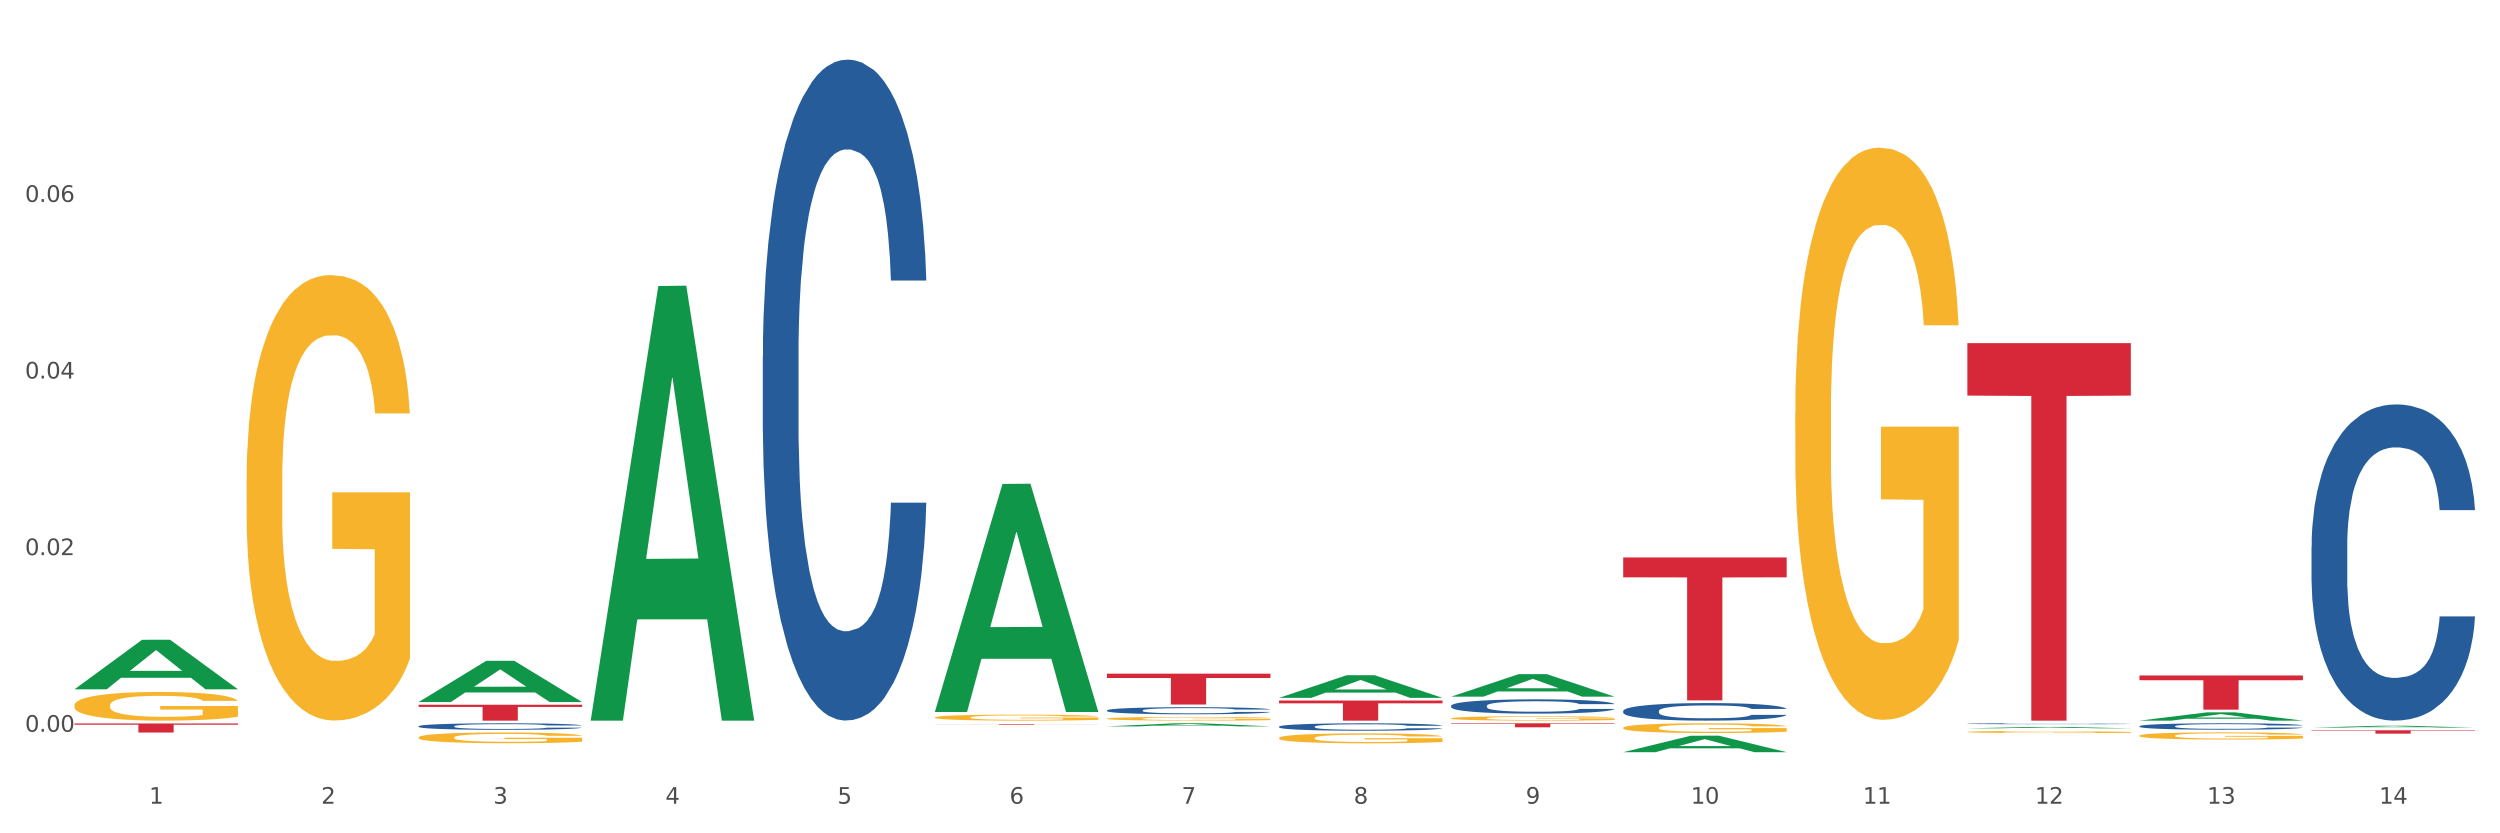<?xml version="1.0" encoding="utf-8" standalone="no"?>
<!DOCTYPE svg PUBLIC "-//W3C//DTD SVG 1.1//EN"
  "http://www.w3.org/Graphics/SVG/1.1/DTD/svg11.dtd">
<svg xmlns:xlink="http://www.w3.org/1999/xlink" width="1080pt" height="360pt" viewBox="0 0 1080 360" xmlns="http://www.w3.org/2000/svg" version="1.1">
 <rect x="0" y="0" width="1080" height="360" fill="#333333" stroke="none"/>
 <defs>
  <style type="text/css">*{stroke-linejoin: round; stroke-linecap: butt}</style>
 </defs>
 <g id="figure_1">
  <g id="patch_1">
   <path d="M 0 360 
L 1080 360 
L 1080 0 
L 0 0 
z
" style="fill: #ffffff; stroke: #ffffff; stroke-linejoin: miter"/>
  </g>
  <g id="axes_1">
   <g id="matplotlib.axis_1">
    <g id="xtick_1">
     <g id="text_1">
      <!-- 1 -->
      <g style="fill: #4d4d4d" transform="translate(64.432 347.204) scale(0.096 -0.096)">
       <defs>
        <path id="DejaVuSans-31" d="M 794 531 
L 1825 531 
L 1825 4091 
L 703 3866 
L 703 4441 
L 1819 4666 
L 2450 4666 
L 2450 531 
L 3481 531 
L 3481 0 
L 794 0 
L 794 531 
z
" transform="scale(0.016)"/>
       </defs>
       <use xlink:href="#DejaVuSans-31"/>
      </g>
     </g>
    </g>
    <g id="xtick_2">
     <g id="text_2">
      <!-- 2 -->
      <g style="fill: #4d4d4d" transform="translate(138.771 347.204) scale(0.096 -0.096)">
       <defs>
        <path id="DejaVuSans-32" d="M 1228 531 
L 3431 531 
L 3431 0 
L 469 0 
L 469 531 
Q 828 903 1448 1529 
Q 2069 2156 2228 2338 
Q 2531 2678 2651 2914 
Q 2772 3150 2772 3378 
Q 2772 3750 2511 3984 
Q 2250 4219 1831 4219 
Q 1534 4219 1204 4116 
Q 875 4013 500 3803 
L 500 4441 
Q 881 4594 1212 4672 
Q 1544 4750 1819 4750 
Q 2544 4750 2975 4387 
Q 3406 4025 3406 3419 
Q 3406 3131 3298 2873 
Q 3191 2616 2906 2266 
Q 2828 2175 2409 1742 
Q 1991 1309 1228 531 
z
" transform="scale(0.016)"/>
       </defs>
       <use xlink:href="#DejaVuSans-32"/>
      </g>
     </g>
    </g>
    <g id="xtick_3">
     <g id="text_3">
      <!-- 3 -->
      <g style="fill: #4d4d4d" transform="translate(213.109 347.204) scale(0.096 -0.096)">
       <defs>
        <path id="DejaVuSans-33" d="M 2597 2516 
Q 3050 2419 3304 2112 
Q 3559 1806 3559 1356 
Q 3559 666 3084 287 
Q 2609 -91 1734 -91 
Q 1441 -91 1130 -33 
Q 819 25 488 141 
L 488 750 
Q 750 597 1062 519 
Q 1375 441 1716 441 
Q 2309 441 2620 675 
Q 2931 909 2931 1356 
Q 2931 1769 2642 2001 
Q 2353 2234 1838 2234 
L 1294 2234 
L 1294 2753 
L 1863 2753 
Q 2328 2753 2575 2939 
Q 2822 3125 2822 3475 
Q 2822 3834 2567 4026 
Q 2313 4219 1838 4219 
Q 1578 4219 1281 4162 
Q 984 4106 628 3988 
L 628 4550 
Q 988 4650 1302 4700 
Q 1616 4750 1894 4750 
Q 2613 4750 3031 4423 
Q 3450 4097 3450 3541 
Q 3450 3153 3228 2886 
Q 3006 2619 2597 2516 
z
" transform="scale(0.016)"/>
       </defs>
       <use xlink:href="#DejaVuSans-33"/>
      </g>
     </g>
    </g>
    <g id="xtick_4">
     <g id="text_4">
      <!-- 4 -->
      <g style="fill: #4d4d4d" transform="translate(287.448 347.204) scale(0.096 -0.096)">
       <defs>
        <path id="DejaVuSans-34" d="M 2419 4116 
L 825 1625 
L 2419 1625 
L 2419 4116 
z
M 2253 4666 
L 3047 4666 
L 3047 1625 
L 3713 1625 
L 3713 1100 
L 3047 1100 
L 3047 0 
L 2419 0 
L 2419 1100 
L 313 1100 
L 313 1709 
L 2253 4666 
z
" transform="scale(0.016)"/>
       </defs>
       <use xlink:href="#DejaVuSans-34"/>
      </g>
     </g>
    </g>
    <g id="xtick_5">
     <g id="text_5">
      <!-- 5 -->
      <g style="fill: #4d4d4d" transform="translate(361.787 347.204) scale(0.096 -0.096)">
       <defs>
        <path id="DejaVuSans-35" d="M 691 4666 
L 3169 4666 
L 3169 4134 
L 1269 4134 
L 1269 2991 
Q 1406 3038 1543 3061 
Q 1681 3084 1819 3084 
Q 2600 3084 3056 2656 
Q 3513 2228 3513 1497 
Q 3513 744 3044 326 
Q 2575 -91 1722 -91 
Q 1428 -91 1123 -41 
Q 819 9 494 109 
L 494 744 
Q 775 591 1075 516 
Q 1375 441 1709 441 
Q 2250 441 2565 725 
Q 2881 1009 2881 1497 
Q 2881 1984 2565 2268 
Q 2250 2553 1709 2553 
Q 1456 2553 1204 2497 
Q 953 2441 691 2322 
L 691 4666 
z
" transform="scale(0.016)"/>
       </defs>
       <use xlink:href="#DejaVuSans-35"/>
      </g>
     </g>
    </g>
    <g id="xtick_6">
     <g id="text_6">
      <!-- 6 -->
      <g style="fill: #4d4d4d" transform="translate(436.125 347.204) scale(0.096 -0.096)">
       <defs>
        <path id="DejaVuSans-36" d="M 2113 2584 
Q 1688 2584 1439 2293 
Q 1191 2003 1191 1497 
Q 1191 994 1439 701 
Q 1688 409 2113 409 
Q 2538 409 2786 701 
Q 3034 994 3034 1497 
Q 3034 2003 2786 2293 
Q 2538 2584 2113 2584 
z
M 3366 4563 
L 3366 3988 
Q 3128 4100 2886 4159 
Q 2644 4219 2406 4219 
Q 1781 4219 1451 3797 
Q 1122 3375 1075 2522 
Q 1259 2794 1537 2939 
Q 1816 3084 2150 3084 
Q 2853 3084 3261 2657 
Q 3669 2231 3669 1497 
Q 3669 778 3244 343 
Q 2819 -91 2113 -91 
Q 1303 -91 875 529 
Q 447 1150 447 2328 
Q 447 3434 972 4092 
Q 1497 4750 2381 4750 
Q 2619 4750 2861 4703 
Q 3103 4656 3366 4563 
z
" transform="scale(0.016)"/>
       </defs>
       <use xlink:href="#DejaVuSans-36"/>
      </g>
     </g>
    </g>
    <g id="xtick_7">
     <g id="text_7">
      <!-- 7 -->
      <g style="fill: #4d4d4d" transform="translate(510.464 347.204) scale(0.096 -0.096)">
       <defs>
        <path id="DejaVuSans-37" d="M 525 4666 
L 3525 4666 
L 3525 4397 
L 1831 0 
L 1172 0 
L 2766 4134 
L 525 4134 
L 525 4666 
z
" transform="scale(0.016)"/>
       </defs>
       <use xlink:href="#DejaVuSans-37"/>
      </g>
     </g>
    </g>
    <g id="xtick_8">
     <g id="text_8">
      <!-- 8 -->
      <g style="fill: #4d4d4d" transform="translate(584.803 347.204) scale(0.096 -0.096)">
       <defs>
        <path id="DejaVuSans-38" d="M 2034 2216 
Q 1584 2216 1326 1975 
Q 1069 1734 1069 1313 
Q 1069 891 1326 650 
Q 1584 409 2034 409 
Q 2484 409 2743 651 
Q 3003 894 3003 1313 
Q 3003 1734 2745 1975 
Q 2488 2216 2034 2216 
z
M 1403 2484 
Q 997 2584 770 2862 
Q 544 3141 544 3541 
Q 544 4100 942 4425 
Q 1341 4750 2034 4750 
Q 2731 4750 3128 4425 
Q 3525 4100 3525 3541 
Q 3525 3141 3298 2862 
Q 3072 2584 2669 2484 
Q 3125 2378 3379 2068 
Q 3634 1759 3634 1313 
Q 3634 634 3220 271 
Q 2806 -91 2034 -91 
Q 1263 -91 848 271 
Q 434 634 434 1313 
Q 434 1759 690 2068 
Q 947 2378 1403 2484 
z
M 1172 3481 
Q 1172 3119 1398 2916 
Q 1625 2713 2034 2713 
Q 2441 2713 2670 2916 
Q 2900 3119 2900 3481 
Q 2900 3844 2670 4047 
Q 2441 4250 2034 4250 
Q 1625 4250 1398 4047 
Q 1172 3844 1172 3481 
z
" transform="scale(0.016)"/>
       </defs>
       <use xlink:href="#DejaVuSans-38"/>
      </g>
     </g>
    </g>
    <g id="xtick_9">
     <g id="text_9">
      <!-- 9 -->
      <g style="fill: #4d4d4d" transform="translate(659.142 347.204) scale(0.096 -0.096)">
       <defs>
        <path id="DejaVuSans-39" d="M 703 97 
L 703 672 
Q 941 559 1184 500 
Q 1428 441 1663 441 
Q 2288 441 2617 861 
Q 2947 1281 2994 2138 
Q 2813 1869 2534 1725 
Q 2256 1581 1919 1581 
Q 1219 1581 811 2004 
Q 403 2428 403 3163 
Q 403 3881 828 4315 
Q 1253 4750 1959 4750 
Q 2769 4750 3195 4129 
Q 3622 3509 3622 2328 
Q 3622 1225 3098 567 
Q 2575 -91 1691 -91 
Q 1453 -91 1209 -44 
Q 966 3 703 97 
z
M 1959 2075 
Q 2384 2075 2632 2365 
Q 2881 2656 2881 3163 
Q 2881 3666 2632 3958 
Q 2384 4250 1959 4250 
Q 1534 4250 1286 3958 
Q 1038 3666 1038 3163 
Q 1038 2656 1286 2365 
Q 1534 2075 1959 2075 
z
" transform="scale(0.016)"/>
       </defs>
       <use xlink:href="#DejaVuSans-39"/>
      </g>
     </g>
    </g>
    <g id="xtick_10">
     <g id="text_10">
      <!-- 10 -->
      <g style="fill: #4d4d4d" transform="translate(730.426 347.204) scale(0.096 -0.096)">
       <defs>
        <path id="DejaVuSans-30" d="M 2034 4250 
Q 1547 4250 1301 3770 
Q 1056 3291 1056 2328 
Q 1056 1369 1301 889 
Q 1547 409 2034 409 
Q 2525 409 2770 889 
Q 3016 1369 3016 2328 
Q 3016 3291 2770 3770 
Q 2525 4250 2034 4250 
z
M 2034 4750 
Q 2819 4750 3233 4129 
Q 3647 3509 3647 2328 
Q 3647 1150 3233 529 
Q 2819 -91 2034 -91 
Q 1250 -91 836 529 
Q 422 1150 422 2328 
Q 422 3509 836 4129 
Q 1250 4750 2034 4750 
z
" transform="scale(0.016)"/>
       </defs>
       <use xlink:href="#DejaVuSans-31"/>
       <use xlink:href="#DejaVuSans-30" transform="translate(63.623 0)"/>
      </g>
     </g>
    </g>
    <g id="xtick_11">
     <g id="text_11">
      <!-- 11 -->
      <g style="fill: #4d4d4d" transform="translate(804.765 347.204) scale(0.096 -0.096)">
       <use xlink:href="#DejaVuSans-31"/>
       <use xlink:href="#DejaVuSans-31" transform="translate(63.623 0)"/>
      </g>
     </g>
    </g>
    <g id="xtick_12">
     <g id="text_12">
      <!-- 12 -->
      <g style="fill: #4d4d4d" transform="translate(879.104 347.204) scale(0.096 -0.096)">
       <use xlink:href="#DejaVuSans-31"/>
       <use xlink:href="#DejaVuSans-32" transform="translate(63.623 0)"/>
      </g>
     </g>
    </g>
    <g id="xtick_13">
     <g id="text_13">
      <!-- 13 -->
      <g style="fill: #4d4d4d" transform="translate(953.442 347.204) scale(0.096 -0.096)">
       <use xlink:href="#DejaVuSans-31"/>
       <use xlink:href="#DejaVuSans-33" transform="translate(63.623 0)"/>
      </g>
     </g>
    </g>
    <g id="xtick_14">
     <g id="text_14">
      <!-- 14 -->
      <g style="fill: #4d4d4d" transform="translate(1027.781 347.204) scale(0.096 -0.096)">
       <use xlink:href="#DejaVuSans-31"/>
       <use xlink:href="#DejaVuSans-34" transform="translate(63.623 0)"/>
      </g>
     </g>
    </g>
    <g id="xtick_15"/>
    <g id="xtick_16"/>
    <g id="xtick_17"/>
    <g id="xtick_18"/>
    <g id="xtick_19"/>
    <g id="xtick_20"/>
    <g id="xtick_21"/>
    <g id="xtick_22"/>
    <g id="xtick_23"/>
    <g id="xtick_24"/>
    <g id="xtick_25"/>
    <g id="xtick_26"/>
    <g id="xtick_27"/>
   </g>
   <g id="matplotlib.axis_2">
    <g id="ytick_1">
     <g id="text_15">
      <!-- 0.00 -->
      <g style="fill: #4d4d4d" transform="translate(10.8 316.109) scale(0.096 -0.096)">
       <defs>
        <path id="DejaVuSans-2e" d="M 684 794 
L 1344 794 
L 1344 0 
L 684 0 
L 684 794 
z
" transform="scale(0.016)"/>
       </defs>
       <use xlink:href="#DejaVuSans-30"/>
       <use xlink:href="#DejaVuSans-2e" transform="translate(63.623 0)"/>
       <use xlink:href="#DejaVuSans-30" transform="translate(95.41 0)"/>
       <use xlink:href="#DejaVuSans-30" transform="translate(159.033 0)"/>
      </g>
     </g>
    </g>
    <g id="ytick_2">
     <g id="text_16">
      <!-- 0.02 -->
      <g style="fill: #4d4d4d" transform="translate(10.8 239.814) scale(0.096 -0.096)">
       <use xlink:href="#DejaVuSans-30"/>
       <use xlink:href="#DejaVuSans-2e" transform="translate(63.623 0)"/>
       <use xlink:href="#DejaVuSans-30" transform="translate(95.41 0)"/>
       <use xlink:href="#DejaVuSans-32" transform="translate(159.033 0)"/>
      </g>
     </g>
    </g>
    <g id="ytick_3">
     <g id="text_17">
      <!-- 0.04 -->
      <g style="fill: #4d4d4d" transform="translate(10.8 163.518) scale(0.096 -0.096)">
       <use xlink:href="#DejaVuSans-30"/>
       <use xlink:href="#DejaVuSans-2e" transform="translate(63.623 0)"/>
       <use xlink:href="#DejaVuSans-30" transform="translate(95.41 0)"/>
       <use xlink:href="#DejaVuSans-34" transform="translate(159.033 0)"/>
      </g>
     </g>
    </g>
    <g id="ytick_4">
     <g id="text_18">
      <!-- 0.06 -->
      <g style="fill: #4d4d4d" transform="translate(10.8 87.223) scale(0.096 -0.096)">
       <use xlink:href="#DejaVuSans-30"/>
       <use xlink:href="#DejaVuSans-2e" transform="translate(63.623 0)"/>
       <use xlink:href="#DejaVuSans-30" transform="translate(95.41 0)"/>
       <use xlink:href="#DejaVuSans-36" transform="translate(159.033 0)"/>
      </g>
     </g>
    </g>
    <g id="ytick_5"/>
    <g id="ytick_6"/>
    <g id="ytick_7"/>
    <g id="ytick_8"/>
   </g>
   <g id="PolyCollection_1">
    <path d="M 32.175 297.759 
L 32.248 297.739 
L 61.37 276.384 
L 73.456 276.364 
L 102.797 297.799 
L 88.818 297.799 
L 82.484 292.808 
L 52.415 292.808 
L 52.197 292.888 
L 46.081 297.799 
L 32.175 297.799 
L 32.175 297.759 
L 56.201 289.829 
L 78.698 289.809 
L 67.559 280.933 
L 67.413 280.893 
L 67.267 280.953 
L 56.128 289.809 
L 56.201 289.829 
L 32.175 297.759 
z
" clip-path="url(#p90d3e4454b)" style="fill: #109648"/>
    <path d="M 849.901 148.243 
L 920.523 148.243 
L 920.523 170.904 
L 892.742 171.057 
L 892.742 311.315 
L 877.514 311.315 
L 877.514 171.057 
L 849.901 170.904 
L 849.901 148.396 
L 849.901 148.243 
z
" clip-path="url(#p90d3e4454b)" style="fill: #d62839"/>
    <path d="M 701.223 240.818 
L 771.845 240.818 
L 771.845 249.401 
L 744.065 249.459 
L 744.065 302.581 
L 728.836 302.581 
L 728.836 249.459 
L 701.223 249.401 
L 701.223 240.876 
L 701.223 240.818 
z
" clip-path="url(#p90d3e4454b)" style="fill: #d62839"/>
    <path d="M 626.885 312.461 
L 697.506 312.461 
L 697.506 312.702 
L 669.726 312.703 
L 669.726 314.191 
L 654.497 314.191 
L 654.497 312.703 
L 626.885 312.702 
L 626.885 312.463 
L 626.885 312.461 
z
" clip-path="url(#p90d3e4454b)" style="fill: #d62839"/>
    <path d="M 552.546 302.639 
L 623.168 302.639 
L 623.168 303.845 
L 595.388 303.853 
L 595.388 311.315 
L 580.159 311.315 
L 580.159 303.853 
L 552.546 303.845 
L 552.546 302.647 
L 552.546 302.639 
z
" clip-path="url(#p90d3e4454b)" style="fill: #d62839"/>
    <path d="M 478.207 291.035 
L 548.829 291.035 
L 548.829 292.886 
L 521.049 292.898 
L 521.049 304.353 
L 505.82 304.353 
L 505.82 292.898 
L 478.207 292.886 
L 478.207 291.047 
L 478.207 291.035 
z
" clip-path="url(#p90d3e4454b)" style="fill: #d62839"/>
    <path d="M 403.869 312.875 
L 474.49 312.875 
L 474.49 312.912 
L 446.71 312.912 
L 446.71 313.137 
L 431.481 313.137 
L 431.481 312.912 
L 403.869 312.912 
L 403.869 312.876 
L 403.869 312.875 
z
" clip-path="url(#p90d3e4454b)" style="fill: #d62839"/>
    <path d="M 180.852 304.447 
L 251.474 304.447 
L 251.474 305.401 
L 223.694 305.407 
L 223.694 311.315 
L 208.465 311.315 
L 208.465 305.407 
L 180.852 305.401 
L 180.852 304.453 
L 180.852 304.447 
z
" clip-path="url(#p90d3e4454b)" style="fill: #d62839"/>
    <path d="M 32.175 312.544 
L 102.797 312.544 
L 102.797 313.088 
L 75.017 313.091 
L 75.017 316.457 
L 59.788 316.457 
L 59.788 313.091 
L 32.175 313.088 
L 32.175 312.547 
L 32.175 312.544 
z
" clip-path="url(#p90d3e4454b)" style="fill: #d62839"/>
    <path d="M 329.53 154.049 
L 329.613 153.788 
L 329.613 146.487 
L 329.864 136.579 
L 330.782 118.326 
L 331.951 104.506 
L 333.954 88.34 
L 335.039 81.56 
L 336.458 73.998 
L 339.38 61.743 
L 342.719 51.313 
L 345.057 45.577 
L 346.81 41.926 
L 350.733 35.407 
L 352.987 32.539 
L 355.324 30.192 
L 357.328 28.628 
L 360.667 26.803 
L 363.338 26.02 
L 366.427 25.759 
L 369.015 26.02 
L 372.437 27.063 
L 377.446 30.192 
L 379.366 32.018 
L 381.954 35.147 
L 384.625 39.319 
L 386.795 43.491 
L 389.3 49.488 
L 391.887 57.31 
L 394.392 67.219 
L 396.145 76.345 
L 397.564 85.993 
L 398.816 97.727 
L 399.734 110.503 
L 400.152 121.194 
L 384.875 121.194 
L 384.458 111.546 
L 383.623 101.116 
L 382.788 94.076 
L 381.87 88.34 
L 380.451 81.821 
L 379.199 77.649 
L 377.112 72.695 
L 375.192 69.566 
L 373.606 67.74 
L 371.686 66.176 
L 367.595 64.611 
L 364.674 64.611 
L 362.837 65.133 
L 360.583 66.437 
L 358.663 68.262 
L 356.41 71.391 
L 354.656 74.781 
L 352.903 79.213 
L 351.902 82.342 
L 350.399 88.079 
L 349.397 92.772 
L 348.062 100.856 
L 347.31 106.592 
L 345.975 121.455 
L 345.391 132.407 
L 345.14 139.968 
L 344.973 148.312 
L 344.973 188.989 
L 345.474 207.242 
L 345.891 215.065 
L 346.559 223.93 
L 347.811 235.403 
L 349.648 246.615 
L 351.568 254.699 
L 353.154 259.653 
L 354.656 263.303 
L 356.159 266.172 
L 357.996 268.779 
L 359.498 270.344 
L 361.752 271.908 
L 364.423 272.69 
L 366.51 272.69 
L 370.768 271.387 
L 372.688 270.083 
L 374.524 268.258 
L 376.528 265.389 
L 378.114 262.26 
L 379.032 259.914 
L 380.534 254.959 
L 381.703 249.744 
L 382.705 243.747 
L 383.373 238.532 
L 384.124 230.71 
L 384.708 221.844 
L 384.875 217.151 
L 400.152 217.151 
L 399.818 226.538 
L 399.233 235.664 
L 398.065 247.919 
L 397.146 254.959 
L 395.727 263.564 
L 394.225 270.865 
L 392.138 278.948 
L 390.218 284.946 
L 388.214 290.161 
L 386.044 294.854 
L 382.121 301.373 
L 380.701 303.198 
L 377.696 306.327 
L 375.359 308.153 
L 371.936 309.978 
L 368.43 311.021 
L 364.757 311.282 
L 361.502 310.76 
L 357.912 309.196 
L 355.658 307.631 
L 353.154 305.284 
L 350.232 301.634 
L 347.477 297.201 
L 344.89 291.986 
L 342.469 285.989 
L 340.215 279.209 
L 337.293 267.997 
L 335.123 257.045 
L 333.537 246.876 
L 332.452 238.271 
L 331.366 227.32 
L 330.782 219.758 
L 329.864 201.505 
L 329.53 184.557 
L 329.53 154.049 
z
" clip-path="url(#p90d3e4454b)" style="fill: #255c99"/>
    <path d="M 924.24 317.809 
L 924.323 317.806 
L 924.323 317.705 
L 924.49 317.617 
L 925.323 317.405 
L 926.574 317.229 
L 927.491 317.136 
L 928.408 317.059 
L 929.492 316.983 
L 930.826 316.904 
L 933.244 316.788 
L 934.745 316.728 
L 936.58 316.666 
L 939.915 316.576 
L 942.333 316.525 
L 944.834 316.482 
L 948.92 316.431 
L 951.588 316.409 
L 954.423 316.392 
L 957.841 316.38 
L 960.426 316.377 
L 966.096 316.386 
L 970.932 316.411 
L 973.266 316.431 
L 976.268 316.465 
L 977.852 316.488 
L 980.437 316.533 
L 983.105 316.593 
L 984.939 316.643 
L 987.691 316.74 
L 989.775 316.836 
L 991.693 316.955 
L 992.693 317.037 
L 993.444 317.113 
L 994.111 317.201 
L 994.778 317.34 
L 979.77 317.34 
L 979.186 317.241 
L 978.269 317.147 
L 976.935 317.057 
L 975.768 317 
L 973.766 316.929 
L 971.932 316.884 
L 970.014 316.85 
L 967.68 316.822 
L 965.845 316.808 
L 963.261 316.796 
L 958.175 316.799 
L 954.756 316.822 
L 952.422 316.85 
L 950.921 316.875 
L 949.587 316.904 
L 948.086 316.943 
L 946.335 317.003 
L 945.084 317.057 
L 943.834 317.124 
L 942.833 317.192 
L 941.916 317.272 
L 941.165 317.357 
L 940.582 317.444 
L 940.081 317.552 
L 939.665 317.73 
L 939.665 318.118 
L 939.831 318.205 
L 940.248 318.321 
L 940.749 318.409 
L 941.582 318.514 
L 942.333 318.585 
L 943.75 318.686 
L 945.334 318.771 
L 946.585 318.825 
L 947.836 318.87 
L 950.004 318.933 
L 952.422 318.984 
L 954.506 319.015 
L 957.341 319.043 
L 959.259 319.054 
L 960.926 319.06 
L 965.012 319.06 
L 967.93 319.051 
L 971.182 319.032 
L 973.683 319.006 
L 975.768 318.975 
L 978.102 318.924 
L 979.603 318.876 
L 979.603 318.285 
L 961.26 318.282 
L 961.26 317.888 
L 994.861 317.888 
L 994.861 319.043 
L 993.444 319.102 
L 991.86 319.156 
L 990.192 319.204 
L 987.691 319.264 
L 984.689 319.32 
L 982.021 319.36 
L 979.186 319.394 
L 975.851 319.425 
L 971.515 319.453 
L 968.847 319.465 
L 965.512 319.473 
L 961.593 319.476 
L 958.175 319.47 
L 954.84 319.456 
L 951.338 319.431 
L 947.919 319.394 
L 945.334 319.357 
L 942.75 319.312 
L 939.998 319.252 
L 937.83 319.196 
L 936.163 319.145 
L 934.328 319.08 
L 932.327 318.995 
L 930.826 318.918 
L 929.492 318.839 
L 928.075 318.737 
L 927.074 318.65 
L 926.074 318.539 
L 925.49 318.457 
L 924.823 318.33 
L 924.323 318.152 
L 924.24 317.809 
z
" clip-path="url(#p90d3e4454b)" style="fill: #f7b32b"/>
    <path d="M 849.901 316.2 
L 849.984 316.199 
L 849.984 316.169 
L 850.151 316.143 
L 850.985 316.081 
L 852.235 316.03 
L 853.153 316.002 
L 854.07 315.98 
L 855.154 315.958 
L 856.488 315.934 
L 858.906 315.9 
L 860.407 315.883 
L 862.241 315.865 
L 865.576 315.838 
L 867.994 315.823 
L 870.495 315.811 
L 874.581 315.796 
L 877.249 315.789 
L 880.084 315.784 
L 883.502 315.781 
L 886.087 315.78 
L 891.757 315.783 
L 896.593 315.79 
L 898.927 315.796 
L 901.929 315.806 
L 903.513 315.813 
L 906.098 315.826 
L 908.766 315.843 
L 910.601 315.858 
L 913.352 315.886 
L 915.436 315.915 
L 917.354 315.949 
L 918.355 315.973 
L 919.105 315.996 
L 919.772 316.021 
L 920.439 316.062 
L 905.431 316.062 
L 904.847 316.033 
L 903.93 316.006 
L 902.596 315.979 
L 901.429 315.963 
L 899.428 315.942 
L 897.593 315.929 
L 895.676 315.919 
L 893.341 315.91 
L 891.507 315.906 
L 888.922 315.903 
L 883.836 315.904 
L 880.417 315.91 
L 878.083 315.919 
L 876.582 315.926 
L 875.248 315.934 
L 873.747 315.946 
L 871.996 315.963 
L 870.745 315.979 
L 869.495 315.999 
L 868.494 316.019 
L 867.577 316.042 
L 866.827 316.067 
L 866.243 316.093 
L 865.743 316.124 
L 865.326 316.176 
L 865.326 316.29 
L 865.493 316.316 
L 865.91 316.35 
L 866.41 316.375 
L 867.244 316.406 
L 867.994 316.427 
L 869.411 316.457 
L 870.996 316.481 
L 872.246 316.497 
L 873.497 316.51 
L 875.665 316.529 
L 878.083 316.544 
L 880.167 316.553 
L 883.002 316.561 
L 884.92 316.564 
L 886.587 316.566 
L 890.673 316.566 
L 893.591 316.564 
L 896.843 316.558 
L 899.344 316.55 
L 901.429 316.541 
L 903.763 316.526 
L 905.264 316.512 
L 905.264 316.339 
L 886.921 316.338 
L 886.921 316.223 
L 920.523 316.223 
L 920.523 316.561 
L 919.105 316.578 
L 917.521 316.594 
L 915.853 316.608 
L 913.352 316.626 
L 910.35 316.642 
L 907.682 316.654 
L 904.847 316.664 
L 901.512 316.673 
L 897.177 316.681 
L 894.508 316.685 
L 891.173 316.687 
L 887.254 316.688 
L 883.836 316.686 
L 880.501 316.682 
L 876.999 316.675 
L 873.58 316.664 
L 870.996 316.653 
L 868.411 316.64 
L 865.659 316.622 
L 863.492 316.606 
L 861.824 316.591 
L 859.99 316.572 
L 857.989 316.547 
L 856.488 316.525 
L 855.154 316.501 
L 853.736 316.472 
L 852.736 316.446 
L 851.735 316.413 
L 851.151 316.389 
L 850.484 316.352 
L 849.984 316.3 
L 849.901 316.2 
z
" clip-path="url(#p90d3e4454b)" style="fill: #f7b32b"/>
    <path d="M 775.562 178.005 
L 775.645 177.779 
L 775.645 169.651 
L 775.812 162.652 
L 776.646 145.719 
L 777.897 131.721 
L 778.814 124.27 
L 779.731 118.174 
L 780.815 112.078 
L 782.149 105.757 
L 784.567 96.5 
L 786.068 91.759 
L 787.902 86.792 
L 791.237 79.567 
L 793.655 75.503 
L 796.157 72.116 
L 800.242 68.053 
L 802.91 66.246 
L 805.745 64.892 
L 809.164 63.989 
L 811.748 63.763 
L 817.418 64.44 
L 822.254 66.472 
L 824.589 68.053 
L 827.59 70.762 
L 829.175 72.568 
L 831.759 76.18 
L 834.427 80.922 
L 836.262 84.986 
L 839.013 92.662 
L 841.098 100.338 
L 843.015 109.821 
L 844.016 116.368 
L 844.766 122.464 
L 845.433 129.463 
L 846.1 140.526 
L 831.092 140.526 
L 830.509 132.624 
L 829.592 125.173 
L 828.257 117.949 
L 827.09 113.433 
L 825.089 107.789 
L 823.255 104.176 
L 821.337 101.467 
L 819.002 99.209 
L 817.168 98.081 
L 814.583 97.177 
L 809.497 97.403 
L 806.079 99.209 
L 803.744 101.467 
L 802.243 103.499 
L 800.909 105.757 
L 799.408 108.918 
L 797.657 113.659 
L 796.407 117.949 
L 795.156 123.367 
L 794.156 128.786 
L 793.238 135.107 
L 792.488 141.881 
L 791.904 148.88 
L 791.404 157.459 
L 790.987 171.683 
L 790.987 202.614 
L 791.154 209.613 
L 791.571 218.87 
L 792.071 225.869 
L 792.905 234.222 
L 793.655 239.867 
L 795.073 247.994 
L 796.657 254.768 
L 797.908 259.057 
L 799.158 262.67 
L 801.326 267.637 
L 803.744 271.701 
L 805.829 274.184 
L 808.663 276.442 
L 810.581 277.345 
L 812.249 277.797 
L 816.334 277.797 
L 819.253 277.119 
L 822.504 275.539 
L 825.006 273.507 
L 827.09 271.023 
L 829.425 266.959 
L 830.926 263.121 
L 830.926 215.935 
L 812.582 215.709 
L 812.582 184.326 
L 846.184 184.326 
L 846.184 276.442 
L 844.766 281.183 
L 843.182 285.473 
L 841.515 289.311 
L 839.013 294.052 
L 836.012 298.568 
L 833.344 301.729 
L 830.509 304.438 
L 827.174 306.921 
L 822.838 309.179 
L 820.17 310.082 
L 816.835 310.76 
L 812.916 310.985 
L 809.497 310.534 
L 806.162 309.405 
L 802.66 307.373 
L 799.242 304.438 
L 796.657 301.503 
L 794.072 297.891 
L 791.321 293.149 
L 789.153 288.634 
L 787.485 284.57 
L 785.651 279.377 
L 783.65 272.604 
L 782.149 266.508 
L 780.815 260.186 
L 779.398 252.058 
L 778.397 245.059 
L 777.396 236.254 
L 776.813 229.707 
L 776.146 219.547 
L 775.645 205.323 
L 775.562 178.005 
z
" clip-path="url(#p90d3e4454b)" style="fill: #f7b32b"/>
    <path d="M 701.223 314.407 
L 701.307 314.403 
L 701.307 314.265 
L 701.474 314.145 
L 702.307 313.857 
L 703.558 313.619 
L 704.475 313.492 
L 705.392 313.388 
L 706.476 313.284 
L 707.81 313.177 
L 710.228 313.019 
L 711.729 312.938 
L 713.563 312.854 
L 716.899 312.731 
L 719.317 312.661 
L 721.818 312.604 
L 725.903 312.534 
L 728.572 312.504 
L 731.406 312.481 
L 734.825 312.465 
L 737.41 312.461 
L 743.08 312.473 
L 747.915 312.508 
L 750.25 312.534 
L 753.252 312.581 
L 754.836 312.611 
L 757.421 312.673 
L 760.089 312.754 
L 761.923 312.823 
L 764.675 312.954 
L 766.759 313.084 
L 768.677 313.246 
L 769.677 313.357 
L 770.428 313.461 
L 771.095 313.58 
L 771.762 313.769 
L 756.754 313.769 
L 756.17 313.634 
L 755.253 313.507 
L 753.919 313.384 
L 752.751 313.307 
L 750.75 313.211 
L 748.916 313.15 
L 746.998 313.103 
L 744.664 313.065 
L 742.829 313.046 
L 740.245 313.03 
L 735.159 313.034 
L 731.74 313.065 
L 729.405 313.103 
L 727.905 313.138 
L 726.571 313.177 
L 725.07 313.23 
L 723.319 313.311 
L 722.068 313.384 
L 720.817 313.476 
L 719.817 313.569 
L 718.9 313.676 
L 718.149 313.792 
L 717.566 313.911 
L 717.065 314.057 
L 716.648 314.299 
L 716.648 314.826 
L 716.815 314.945 
L 717.232 315.103 
L 717.732 315.222 
L 718.566 315.364 
L 719.317 315.46 
L 720.734 315.599 
L 722.318 315.714 
L 723.569 315.787 
L 724.82 315.849 
L 726.987 315.933 
L 729.405 316.002 
L 731.49 316.045 
L 734.325 316.083 
L 736.242 316.099 
L 737.91 316.106 
L 741.996 316.106 
L 744.914 316.095 
L 748.166 316.068 
L 750.667 316.033 
L 752.751 315.991 
L 755.086 315.922 
L 756.587 315.856 
L 756.587 315.053 
L 738.244 315.049 
L 738.244 314.515 
L 771.845 314.515 
L 771.845 316.083 
L 770.428 316.164 
L 768.844 316.237 
L 767.176 316.302 
L 764.675 316.383 
L 761.673 316.46 
L 759.005 316.514 
L 756.17 316.56 
L 752.835 316.602 
L 748.499 316.641 
L 745.831 316.656 
L 742.496 316.668 
L 738.577 316.671 
L 735.159 316.664 
L 731.823 316.645 
L 728.321 316.61 
L 724.903 316.56 
L 722.318 316.51 
L 719.733 316.448 
L 716.982 316.368 
L 714.814 316.291 
L 713.147 316.222 
L 711.312 316.133 
L 709.311 316.018 
L 707.81 315.914 
L 706.476 315.806 
L 705.059 315.668 
L 704.058 315.549 
L 703.058 315.399 
L 702.474 315.287 
L 701.807 315.114 
L 701.307 314.872 
L 701.223 314.407 
z
" clip-path="url(#p90d3e4454b)" style="fill: #f7b32b"/>
    <path d="M 626.885 310.304 
L 626.968 310.302 
L 626.968 310.24 
L 627.135 310.187 
L 627.969 310.058 
L 629.219 309.952 
L 630.136 309.895 
L 631.054 309.849 
L 632.138 309.802 
L 633.472 309.754 
L 635.89 309.684 
L 637.39 309.648 
L 639.225 309.61 
L 642.56 309.555 
L 644.978 309.524 
L 647.479 309.498 
L 651.565 309.468 
L 654.233 309.454 
L 657.068 309.444 
L 660.486 309.437 
L 663.071 309.435 
L 668.741 309.44 
L 673.577 309.456 
L 675.911 309.468 
L 678.913 309.488 
L 680.497 309.502 
L 683.082 309.529 
L 685.75 309.565 
L 687.584 309.596 
L 690.336 309.655 
L 692.42 309.713 
L 694.338 309.785 
L 695.339 309.835 
L 696.089 309.881 
L 696.756 309.934 
L 697.423 310.019 
L 682.415 310.019 
L 681.831 309.959 
L 680.914 309.902 
L 679.58 309.847 
L 678.413 309.813 
L 676.412 309.77 
L 674.577 309.742 
L 672.66 309.722 
L 670.325 309.704 
L 668.491 309.696 
L 665.906 309.689 
L 660.82 309.691 
L 657.401 309.704 
L 655.067 309.722 
L 653.566 309.737 
L 652.232 309.754 
L 650.731 309.778 
L 648.98 309.814 
L 647.729 309.847 
L 646.479 309.888 
L 645.478 309.929 
L 644.561 309.977 
L 643.811 310.029 
L 643.227 310.082 
L 642.727 310.147 
L 642.31 310.255 
L 642.31 310.491 
L 642.476 310.544 
L 642.893 310.614 
L 643.394 310.667 
L 644.227 310.731 
L 644.978 310.774 
L 646.395 310.836 
L 647.979 310.887 
L 649.23 310.92 
L 650.481 310.947 
L 652.649 310.985 
L 655.067 311.016 
L 657.151 311.035 
L 659.986 311.052 
L 661.904 311.059 
L 663.571 311.062 
L 667.657 311.062 
L 670.575 311.057 
L 673.827 311.045 
L 676.328 311.03 
L 678.413 311.011 
L 680.747 310.98 
L 682.248 310.951 
L 682.248 310.592 
L 663.905 310.59 
L 663.905 310.352 
L 697.506 310.352 
L 697.506 311.052 
L 696.089 311.088 
L 694.505 311.121 
L 692.837 311.15 
L 690.336 311.186 
L 687.334 311.22 
L 684.666 311.244 
L 681.831 311.265 
L 678.496 311.284 
L 674.16 311.301 
L 671.492 311.308 
L 668.157 311.313 
L 664.238 311.315 
L 660.82 311.311 
L 657.485 311.303 
L 653.983 311.287 
L 650.564 311.265 
L 647.979 311.242 
L 645.395 311.215 
L 642.643 311.179 
L 640.475 311.145 
L 638.808 311.114 
L 636.974 311.074 
L 634.972 311.023 
L 633.472 310.976 
L 632.138 310.928 
L 630.72 310.867 
L 629.72 310.813 
L 628.719 310.746 
L 628.135 310.697 
L 627.468 310.619 
L 626.968 310.511 
L 626.885 310.304 
z
" clip-path="url(#p90d3e4454b)" style="fill: #f7b32b"/>
    <path d="M 552.546 318.804 
L 552.629 318.8 
L 552.629 318.66 
L 552.796 318.538 
L 553.63 318.245 
L 554.881 318.002 
L 555.798 317.873 
L 556.715 317.767 
L 557.799 317.661 
L 559.133 317.552 
L 561.551 317.391 
L 563.052 317.309 
L 564.886 317.223 
L 568.221 317.097 
L 570.639 317.027 
L 573.141 316.968 
L 577.226 316.898 
L 579.894 316.866 
L 582.729 316.843 
L 586.148 316.827 
L 588.732 316.823 
L 594.402 316.835 
L 599.238 316.87 
L 601.573 316.898 
L 604.574 316.945 
L 606.158 316.976 
L 608.743 317.039 
L 611.411 317.121 
L 613.246 317.191 
L 615.997 317.325 
L 618.082 317.458 
L 619.999 317.622 
L 621 317.736 
L 621.75 317.841 
L 622.417 317.963 
L 623.084 318.155 
L 608.076 318.155 
L 607.493 318.017 
L 606.575 317.888 
L 605.241 317.763 
L 604.074 317.685 
L 602.073 317.587 
L 600.239 317.524 
L 598.321 317.477 
L 595.986 317.438 
L 594.152 317.418 
L 591.567 317.403 
L 586.481 317.407 
L 583.063 317.438 
L 580.728 317.477 
L 579.227 317.512 
L 577.893 317.552 
L 576.392 317.606 
L 574.641 317.689 
L 573.391 317.763 
L 572.14 317.857 
L 571.139 317.951 
L 570.222 318.061 
L 569.472 318.178 
L 568.888 318.299 
L 568.388 318.448 
L 567.971 318.695 
L 567.971 319.231 
L 568.138 319.353 
L 568.555 319.513 
L 569.055 319.634 
L 569.889 319.779 
L 570.639 319.877 
L 572.057 320.018 
L 573.641 320.136 
L 574.891 320.21 
L 576.142 320.273 
L 578.31 320.359 
L 580.728 320.429 
L 582.812 320.472 
L 585.647 320.511 
L 587.565 320.527 
L 589.233 320.535 
L 593.318 320.535 
L 596.236 320.523 
L 599.488 320.496 
L 601.99 320.46 
L 604.074 320.417 
L 606.409 320.347 
L 607.909 320.28 
L 607.909 319.462 
L 589.566 319.458 
L 589.566 318.914 
L 623.168 318.914 
L 623.168 320.511 
L 621.75 320.594 
L 620.166 320.668 
L 618.499 320.735 
L 615.997 320.817 
L 612.996 320.895 
L 610.327 320.95 
L 607.493 320.997 
L 604.157 321.04 
L 599.822 321.079 
L 597.154 321.095 
L 593.818 321.106 
L 589.9 321.11 
L 586.481 321.103 
L 583.146 321.083 
L 579.644 321.048 
L 576.226 320.997 
L 573.641 320.946 
L 571.056 320.883 
L 568.305 320.801 
L 566.137 320.723 
L 564.469 320.652 
L 562.635 320.562 
L 560.634 320.445 
L 559.133 320.339 
L 557.799 320.229 
L 556.381 320.089 
L 555.381 319.967 
L 554.38 319.814 
L 553.797 319.701 
L 553.13 319.525 
L 552.629 319.278 
L 552.546 318.804 
z
" clip-path="url(#p90d3e4454b)" style="fill: #f7b32b"/>
    <path d="M 478.207 310.456 
L 478.291 310.454 
L 478.291 310.402 
L 478.457 310.357 
L 479.291 310.247 
L 480.542 310.157 
L 481.459 310.109 
L 482.376 310.07 
L 483.46 310.03 
L 484.794 309.989 
L 487.212 309.93 
L 488.713 309.899 
L 490.547 309.867 
L 493.882 309.82 
L 496.3 309.794 
L 498.802 309.772 
L 502.887 309.746 
L 505.555 309.734 
L 508.39 309.726 
L 511.809 309.72 
L 514.394 309.718 
L 520.063 309.723 
L 524.899 309.736 
L 527.234 309.746 
L 530.236 309.763 
L 531.82 309.775 
L 534.405 309.798 
L 537.073 309.829 
L 538.907 309.855 
L 541.658 309.905 
L 543.743 309.954 
L 545.661 310.016 
L 546.661 310.058 
L 547.412 310.097 
L 548.079 310.142 
L 548.746 310.214 
L 533.737 310.214 
L 533.154 310.163 
L 532.237 310.115 
L 530.903 310.068 
L 529.735 310.039 
L 527.734 310.003 
L 525.9 309.979 
L 523.982 309.962 
L 521.648 309.947 
L 519.813 309.94 
L 517.228 309.934 
L 512.142 309.935 
L 508.724 309.947 
L 506.389 309.962 
L 504.888 309.975 
L 503.554 309.989 
L 502.054 310.01 
L 500.303 310.04 
L 499.052 310.068 
L 497.801 310.103 
L 496.801 310.138 
L 495.884 310.179 
L 495.133 310.223 
L 494.549 310.268 
L 494.049 310.323 
L 493.632 310.415 
L 493.632 310.615 
L 493.799 310.66 
L 494.216 310.72 
L 494.716 310.765 
L 495.55 310.819 
L 496.3 310.855 
L 497.718 310.908 
L 499.302 310.952 
L 500.553 310.979 
L 501.803 311.003 
L 503.971 311.035 
L 506.389 311.061 
L 508.474 311.077 
L 511.309 311.092 
L 513.226 311.097 
L 514.894 311.1 
L 518.979 311.1 
L 521.898 311.096 
L 525.149 311.086 
L 527.651 311.073 
L 529.735 311.057 
L 532.07 311.03 
L 533.571 311.006 
L 533.571 310.701 
L 515.227 310.699 
L 515.227 310.497 
L 548.829 310.497 
L 548.829 311.092 
L 547.412 311.122 
L 545.827 311.15 
L 544.16 311.175 
L 541.658 311.205 
L 538.657 311.234 
L 535.989 311.255 
L 533.154 311.272 
L 529.819 311.288 
L 525.483 311.303 
L 522.815 311.309 
L 519.48 311.313 
L 515.561 311.315 
L 512.142 311.312 
L 508.807 311.304 
L 505.305 311.291 
L 501.887 311.272 
L 499.302 311.253 
L 496.717 311.23 
L 493.966 311.199 
L 491.798 311.17 
L 490.13 311.144 
L 488.296 311.11 
L 486.295 311.067 
L 484.794 311.027 
L 483.46 310.987 
L 482.043 310.934 
L 481.042 310.889 
L 480.042 310.832 
L 479.458 310.79 
L 478.791 310.724 
L 478.291 310.632 
L 478.207 310.456 
z
" clip-path="url(#p90d3e4454b)" style="fill: #f7b32b"/>
    <path d="M 403.869 309.922 
L 403.952 309.919 
L 403.952 309.834 
L 404.119 309.761 
L 404.952 309.584 
L 406.203 309.437 
L 407.12 309.359 
L 408.037 309.295 
L 409.121 309.231 
L 410.455 309.165 
L 412.873 309.068 
L 414.374 309.018 
L 416.209 308.966 
L 419.544 308.891 
L 421.962 308.848 
L 424.463 308.813 
L 428.549 308.77 
L 431.217 308.751 
L 434.052 308.737 
L 437.47 308.728 
L 440.055 308.725 
L 445.725 308.732 
L 450.561 308.754 
L 452.895 308.77 
L 455.897 308.798 
L 457.481 308.817 
L 460.066 308.855 
L 462.734 308.905 
L 464.568 308.947 
L 467.32 309.028 
L 469.404 309.108 
L 471.322 309.208 
L 472.322 309.276 
L 473.073 309.34 
L 473.74 309.413 
L 474.407 309.529 
L 459.399 309.529 
L 458.815 309.446 
L 457.898 309.368 
L 456.564 309.293 
L 455.397 309.245 
L 453.396 309.186 
L 451.561 309.148 
L 449.643 309.12 
L 447.309 309.096 
L 445.475 309.085 
L 442.89 309.075 
L 437.804 309.077 
L 434.385 309.096 
L 432.051 309.12 
L 430.55 309.141 
L 429.216 309.165 
L 427.715 309.198 
L 425.964 309.248 
L 424.713 309.293 
L 423.463 309.349 
L 422.462 309.406 
L 421.545 309.472 
L 420.794 309.543 
L 420.211 309.617 
L 419.711 309.707 
L 419.294 309.856 
L 419.294 310.179 
L 419.46 310.253 
L 419.877 310.35 
L 420.378 310.423 
L 421.211 310.511 
L 421.962 310.57 
L 423.379 310.655 
L 424.963 310.726 
L 426.214 310.771 
L 427.465 310.809 
L 429.633 310.861 
L 432.051 310.903 
L 434.135 310.929 
L 436.97 310.953 
L 438.888 310.962 
L 440.555 310.967 
L 444.641 310.967 
L 447.559 310.96 
L 450.811 310.943 
L 453.312 310.922 
L 455.397 310.896 
L 457.731 310.853 
L 459.232 310.813 
L 459.232 310.319 
L 440.889 310.317 
L 440.889 309.988 
L 474.49 309.988 
L 474.49 310.953 
L 473.073 311.002 
L 471.489 311.047 
L 469.821 311.088 
L 467.32 311.137 
L 464.318 311.185 
L 461.65 311.218 
L 458.815 311.246 
L 455.48 311.272 
L 451.144 311.296 
L 448.476 311.305 
L 445.141 311.312 
L 441.222 311.315 
L 437.804 311.31 
L 434.469 311.298 
L 430.967 311.277 
L 427.548 311.246 
L 424.963 311.215 
L 422.379 311.177 
L 419.627 311.128 
L 417.459 311.08 
L 415.792 311.038 
L 413.957 310.984 
L 411.956 310.913 
L 410.455 310.849 
L 409.121 310.783 
L 407.704 310.697 
L 406.703 310.624 
L 405.703 310.532 
L 405.119 310.463 
L 404.452 310.357 
L 403.952 310.208 
L 403.869 309.922 
z
" clip-path="url(#p90d3e4454b)" style="fill: #f7b32b"/>
    <path d="M 180.852 318.571 
L 180.936 318.567 
L 180.936 318.414 
L 181.103 318.283 
L 181.936 317.965 
L 183.187 317.702 
L 184.104 317.562 
L 185.021 317.448 
L 186.105 317.333 
L 187.439 317.214 
L 189.857 317.041 
L 191.358 316.952 
L 193.192 316.858 
L 196.528 316.723 
L 198.946 316.646 
L 201.447 316.583 
L 205.533 316.507 
L 208.201 316.473 
L 211.036 316.447 
L 214.454 316.43 
L 217.039 316.426 
L 222.709 316.439 
L 227.545 316.477 
L 229.879 316.507 
L 232.881 316.557 
L 234.465 316.591 
L 237.05 316.659 
L 239.718 316.748 
L 241.552 316.824 
L 244.304 316.969 
L 246.388 317.113 
L 248.306 317.291 
L 249.306 317.414 
L 250.057 317.528 
L 250.724 317.659 
L 251.391 317.867 
L 236.383 317.867 
L 235.799 317.719 
L 234.882 317.579 
L 233.548 317.443 
L 232.38 317.358 
L 230.379 317.253 
L 228.545 317.185 
L 226.627 317.134 
L 224.293 317.091 
L 222.458 317.07 
L 219.874 317.053 
L 214.788 317.058 
L 211.369 317.091 
L 209.034 317.134 
L 207.534 317.172 
L 206.2 317.214 
L 204.699 317.274 
L 202.948 317.363 
L 201.697 317.443 
L 200.446 317.545 
L 199.446 317.647 
L 198.529 317.765 
L 197.778 317.893 
L 197.195 318.024 
L 196.694 318.185 
L 196.277 318.452 
L 196.277 319.033 
L 196.444 319.164 
L 196.861 319.338 
L 197.361 319.469 
L 198.195 319.626 
L 198.946 319.732 
L 200.363 319.885 
L 201.947 320.012 
L 203.198 320.092 
L 204.449 320.16 
L 206.616 320.253 
L 209.034 320.33 
L 211.119 320.376 
L 213.954 320.419 
L 215.871 320.436 
L 217.539 320.444 
L 221.625 320.444 
L 224.543 320.432 
L 227.795 320.402 
L 230.296 320.364 
L 232.38 320.317 
L 234.715 320.241 
L 236.216 320.169 
L 236.216 319.283 
L 217.873 319.279 
L 217.873 318.689 
L 251.474 318.689 
L 251.474 320.419 
L 250.057 320.508 
L 248.473 320.588 
L 246.805 320.66 
L 244.304 320.749 
L 241.302 320.834 
L 238.634 320.894 
L 235.799 320.944 
L 232.464 320.991 
L 228.128 321.033 
L 225.46 321.05 
L 222.125 321.063 
L 218.206 321.067 
L 214.788 321.059 
L 211.452 321.038 
L 207.951 320.999 
L 204.532 320.944 
L 201.947 320.889 
L 199.362 320.821 
L 196.611 320.732 
L 194.443 320.648 
L 192.776 320.571 
L 190.941 320.474 
L 188.94 320.347 
L 187.439 320.232 
L 186.105 320.114 
L 184.688 319.961 
L 183.687 319.83 
L 182.687 319.664 
L 182.103 319.541 
L 181.436 319.351 
L 180.936 319.084 
L 180.852 318.571 
z
" clip-path="url(#p90d3e4454b)" style="fill: #f7b32b"/>
    <path d="M 106.514 207.76 
L 106.597 207.584 
L 106.597 201.257 
L 106.764 195.809 
L 107.598 182.629 
L 108.848 171.733 
L 109.765 165.934 
L 110.683 161.189 
L 111.767 156.444 
L 113.101 151.523 
L 115.519 144.318 
L 117.019 140.627 
L 118.854 136.761 
L 122.189 131.137 
L 124.607 127.974 
L 127.108 125.338 
L 131.194 122.174 
L 133.862 120.768 
L 136.697 119.714 
L 140.115 119.011 
L 142.7 118.835 
L 148.37 119.362 
L 153.206 120.944 
L 155.54 122.174 
L 158.542 124.283 
L 160.126 125.689 
L 162.711 128.501 
L 165.379 132.191 
L 167.213 135.355 
L 169.965 141.33 
L 172.049 147.305 
L 173.967 154.686 
L 174.968 159.783 
L 175.718 164.528 
L 176.385 169.976 
L 177.052 178.587 
L 162.044 178.587 
L 161.46 172.436 
L 160.543 166.637 
L 159.209 161.013 
L 158.042 157.498 
L 156.041 153.105 
L 154.206 150.293 
L 152.289 148.184 
L 149.954 146.426 
L 148.12 145.548 
L 145.535 144.845 
L 140.449 145.02 
L 137.03 146.426 
L 134.696 148.184 
L 133.195 149.765 
L 131.861 151.523 
L 130.36 153.983 
L 128.609 157.674 
L 127.358 161.013 
L 126.108 165.231 
L 125.107 169.448 
L 124.19 174.369 
L 123.44 179.641 
L 122.856 185.089 
L 122.356 191.767 
L 121.939 202.839 
L 121.939 226.915 
L 122.106 232.363 
L 122.522 239.569 
L 123.023 245.017 
L 123.856 251.519 
L 124.607 255.913 
L 126.024 262.239 
L 127.609 267.511 
L 128.859 270.85 
L 130.11 273.662 
L 132.278 277.529 
L 134.696 280.692 
L 136.78 282.625 
L 139.615 284.382 
L 141.533 285.085 
L 143.2 285.437 
L 147.286 285.437 
L 150.204 284.91 
L 153.456 283.679 
L 155.957 282.098 
L 158.042 280.165 
L 160.376 277.001 
L 161.877 274.014 
L 161.877 237.284 
L 143.534 237.108 
L 143.534 212.68 
L 177.135 212.68 
L 177.135 284.382 
L 175.718 288.073 
L 174.134 291.412 
L 172.466 294.4 
L 169.965 298.09 
L 166.963 301.605 
L 164.295 304.065 
L 161.46 306.174 
L 158.125 308.107 
L 153.789 309.865 
L 151.121 310.568 
L 147.786 311.095 
L 143.867 311.271 
L 140.449 310.919 
L 137.114 310.04 
L 133.612 308.459 
L 130.193 306.174 
L 127.609 303.89 
L 125.024 301.078 
L 122.272 297.387 
L 120.104 293.872 
L 118.437 290.709 
L 116.603 286.667 
L 114.601 281.395 
L 113.101 276.65 
L 111.767 271.729 
L 110.349 265.402 
L 109.349 259.955 
L 108.348 253.101 
L 107.764 248.004 
L 107.097 240.096 
L 106.597 229.024 
L 106.514 207.76 
z
" clip-path="url(#p90d3e4454b)" style="fill: #f7b32b"/>
    <path d="M 32.175 304.662 
L 32.258 304.65 
L 32.258 304.244 
L 32.425 303.894 
L 33.259 303.046 
L 34.51 302.346 
L 35.427 301.973 
L 36.344 301.668 
L 37.428 301.363 
L 38.762 301.047 
L 41.18 300.584 
L 42.681 300.347 
L 44.515 300.098 
L 47.85 299.737 
L 50.268 299.534 
L 52.77 299.364 
L 56.855 299.161 
L 59.523 299.07 
L 62.358 299.003 
L 65.777 298.957 
L 68.361 298.946 
L 74.031 298.98 
L 78.867 299.082 
L 81.202 299.161 
L 84.203 299.296 
L 85.788 299.387 
L 88.372 299.567 
L 91.04 299.805 
L 92.875 300.008 
L 95.626 300.392 
L 97.711 300.776 
L 99.628 301.25 
L 100.629 301.578 
L 101.379 301.883 
L 102.046 302.233 
L 102.713 302.787 
L 87.705 302.787 
L 87.122 302.391 
L 86.204 302.018 
L 84.87 301.657 
L 83.703 301.431 
L 81.702 301.149 
L 79.868 300.968 
L 77.95 300.832 
L 75.615 300.72 
L 73.781 300.663 
L 71.196 300.618 
L 66.11 300.629 
L 62.692 300.72 
L 60.357 300.832 
L 58.856 300.934 
L 57.522 301.047 
L 56.021 301.205 
L 54.27 301.442 
L 53.02 301.657 
L 51.769 301.928 
L 50.768 302.199 
L 49.851 302.515 
L 49.101 302.854 
L 48.517 303.205 
L 48.017 303.634 
L 47.6 304.345 
L 47.6 305.893 
L 47.767 306.243 
L 48.184 306.706 
L 48.684 307.056 
L 49.518 307.474 
L 50.268 307.757 
L 51.686 308.163 
L 53.27 308.502 
L 54.52 308.717 
L 55.771 308.897 
L 57.939 309.146 
L 60.357 309.349 
L 62.441 309.473 
L 65.276 309.586 
L 67.194 309.632 
L 68.862 309.654 
L 72.947 309.654 
L 75.865 309.62 
L 79.117 309.541 
L 81.619 309.44 
L 83.703 309.315 
L 86.038 309.112 
L 87.538 308.92 
L 87.538 306.559 
L 69.195 306.548 
L 69.195 304.978 
L 102.797 304.978 
L 102.797 309.586 
L 101.379 309.824 
L 99.795 310.038 
L 98.128 310.23 
L 95.626 310.467 
L 92.625 310.693 
L 89.956 310.851 
L 87.122 310.987 
L 83.786 311.111 
L 79.451 311.224 
L 76.783 311.269 
L 73.447 311.303 
L 69.529 311.315 
L 66.11 311.292 
L 62.775 311.236 
L 59.273 311.134 
L 55.855 310.987 
L 53.27 310.84 
L 50.685 310.659 
L 47.934 310.422 
L 45.766 310.196 
L 44.098 309.993 
L 42.264 309.733 
L 40.263 309.394 
L 38.762 309.089 
L 37.428 308.773 
L 36.01 308.366 
L 35.01 308.016 
L 34.009 307.576 
L 33.426 307.248 
L 32.759 306.74 
L 32.258 306.028 
L 32.175 304.662 
z
" clip-path="url(#p90d3e4454b)" style="fill: #f7b32b"/>
    <path d="M 998.578 236.087 
L 998.662 235.962 
L 998.662 232.469 
L 998.912 227.728 
L 999.83 218.996 
L 1000.999 212.384 
L 1003.003 204.649 
L 1004.088 201.405 
L 1005.507 197.787 
L 1008.429 191.924 
L 1011.768 186.933 
L 1014.105 184.189 
L 1015.858 182.442 
L 1019.781 179.323 
L 1022.035 177.951 
L 1024.373 176.828 
L 1026.376 176.08 
L 1029.715 175.206 
L 1032.387 174.832 
L 1035.475 174.707 
L 1038.063 174.832 
L 1041.486 175.331 
L 1046.494 176.828 
L 1048.414 177.702 
L 1051.002 179.199 
L 1053.673 181.195 
L 1055.844 183.191 
L 1058.348 186.06 
L 1060.936 189.803 
L 1063.44 194.544 
L 1065.193 198.91 
L 1066.612 203.526 
L 1067.864 209.14 
L 1068.783 215.253 
L 1069.2 220.368 
L 1053.924 220.368 
L 1053.506 215.752 
L 1052.671 210.762 
L 1051.837 207.393 
L 1050.918 204.649 
L 1049.499 201.53 
L 1048.247 199.534 
L 1046.16 197.163 
L 1044.24 195.666 
L 1042.654 194.793 
L 1040.734 194.045 
L 1036.644 193.296 
L 1033.722 193.296 
L 1031.886 193.546 
L 1029.632 194.169 
L 1027.712 195.043 
L 1025.458 196.54 
L 1023.705 198.161 
L 1021.952 200.282 
L 1020.95 201.779 
L 1019.448 204.524 
L 1018.446 206.77 
L 1017.11 210.637 
L 1016.359 213.382 
L 1015.023 220.493 
L 1014.439 225.732 
L 1014.188 229.35 
L 1014.022 233.342 
L 1014.022 252.804 
L 1014.522 261.537 
L 1014.94 265.28 
L 1015.608 269.522 
L 1016.86 275.011 
L 1018.696 280.375 
L 1020.616 284.243 
L 1022.202 286.613 
L 1023.705 288.36 
L 1025.207 289.732 
L 1027.044 290.979 
L 1028.547 291.728 
L 1030.8 292.477 
L 1033.472 292.851 
L 1035.559 292.851 
L 1039.816 292.227 
L 1041.736 291.603 
L 1043.572 290.73 
L 1045.576 289.358 
L 1047.162 287.861 
L 1048.08 286.738 
L 1049.583 284.367 
L 1050.752 281.872 
L 1051.753 279.003 
L 1052.421 276.508 
L 1053.172 272.765 
L 1053.757 268.523 
L 1053.924 266.278 
L 1069.2 266.278 
L 1068.866 270.769 
L 1068.282 275.136 
L 1067.113 280.999 
L 1066.195 284.367 
L 1064.776 288.484 
L 1063.273 291.977 
L 1061.186 295.845 
L 1059.266 298.714 
L 1057.263 301.209 
L 1055.092 303.455 
L 1051.169 306.574 
L 1049.75 307.447 
L 1046.745 308.944 
L 1044.407 309.818 
L 1040.985 310.691 
L 1037.479 311.19 
L 1033.806 311.315 
L 1030.55 311.065 
L 1026.96 310.317 
L 1024.707 309.568 
L 1022.202 308.445 
L 1019.281 306.699 
L 1016.526 304.578 
L 1013.938 302.083 
L 1011.517 299.213 
L 1009.263 295.97 
L 1006.342 290.605 
L 1004.171 285.365 
L 1002.585 280.5 
L 1001.5 276.383 
L 1000.415 271.143 
L 999.83 267.525 
L 998.912 258.793 
L 998.578 250.683 
L 998.578 236.087 
z
" clip-path="url(#p90d3e4454b)" style="fill: #255c99"/>
    <path d="M 924.24 313.706 
L 924.323 313.703 
L 924.323 313.632 
L 924.573 313.536 
L 925.492 313.359 
L 926.66 313.225 
L 928.664 313.068 
L 929.749 313.003 
L 931.168 312.929 
L 934.09 312.81 
L 937.429 312.709 
L 939.766 312.654 
L 941.519 312.618 
L 945.443 312.555 
L 947.697 312.527 
L 950.034 312.504 
L 952.037 312.489 
L 955.377 312.471 
L 958.048 312.464 
L 961.136 312.461 
L 963.724 312.464 
L 967.147 312.474 
L 972.155 312.504 
L 974.075 312.522 
L 976.663 312.552 
L 979.335 312.593 
L 981.505 312.633 
L 984.009 312.692 
L 986.597 312.767 
L 989.101 312.863 
L 990.854 312.952 
L 992.273 313.046 
L 993.526 313.159 
L 994.444 313.283 
L 994.861 313.387 
L 979.585 313.387 
L 979.168 313.293 
L 978.333 313.192 
L 977.498 313.124 
L 976.58 313.068 
L 975.161 313.005 
L 973.908 312.965 
L 971.822 312.917 
L 969.902 312.886 
L 968.316 312.869 
L 966.396 312.853 
L 962.305 312.838 
L 959.383 312.838 
L 957.547 312.843 
L 955.293 312.856 
L 953.373 312.874 
L 951.119 312.904 
L 949.366 312.937 
L 947.613 312.98 
L 946.611 313.01 
L 945.109 313.066 
L 944.107 313.111 
L 942.771 313.19 
L 942.02 313.245 
L 940.685 313.39 
L 940.1 313.496 
L 939.85 313.569 
L 939.683 313.65 
L 939.683 314.045 
L 940.184 314.222 
L 940.601 314.297 
L 941.269 314.383 
L 942.521 314.495 
L 944.358 314.603 
L 946.278 314.682 
L 947.864 314.73 
L 949.366 314.765 
L 950.869 314.793 
L 952.705 314.818 
L 954.208 314.834 
L 956.462 314.849 
L 959.133 314.856 
L 961.22 314.856 
L 965.477 314.844 
L 967.397 314.831 
L 969.234 314.813 
L 971.237 314.786 
L 972.823 314.755 
L 973.742 314.732 
L 975.244 314.684 
L 976.413 314.634 
L 977.415 314.576 
L 978.082 314.525 
L 978.834 314.449 
L 979.418 314.363 
L 979.585 314.318 
L 994.861 314.318 
L 994.527 314.409 
L 993.943 314.497 
L 992.774 314.616 
L 991.856 314.684 
L 990.437 314.768 
L 988.934 314.839 
L 986.847 314.917 
L 984.927 314.975 
L 982.924 315.026 
L 980.754 315.071 
L 976.83 315.135 
L 975.411 315.152 
L 972.406 315.183 
L 970.069 315.2 
L 966.646 315.218 
L 963.14 315.228 
L 959.467 315.231 
L 956.211 315.226 
L 952.622 315.21 
L 950.368 315.195 
L 947.864 315.172 
L 944.942 315.137 
L 942.187 315.094 
L 939.599 315.044 
L 937.178 314.985 
L 934.925 314.92 
L 932.003 314.811 
L 929.832 314.705 
L 928.246 314.606 
L 927.161 314.523 
L 926.076 314.416 
L 925.492 314.343 
L 924.573 314.166 
L 924.24 314.002 
L 924.24 313.706 
z
" clip-path="url(#p90d3e4454b)" style="fill: #255c99"/>
    <path d="M 849.901 312.648 
L 849.984 312.647 
L 849.984 312.637 
L 850.235 312.622 
L 851.153 312.596 
L 852.322 312.576 
L 854.325 312.552 
L 855.41 312.542 
L 856.829 312.531 
L 859.751 312.514 
L 863.09 312.498 
L 865.428 312.49 
L 867.181 312.485 
L 871.104 312.475 
L 873.358 312.471 
L 875.695 312.468 
L 877.699 312.466 
L 881.038 312.463 
L 883.709 312.462 
L 886.798 312.461 
L 889.386 312.462 
L 892.808 312.463 
L 897.817 312.468 
L 899.737 312.47 
L 902.325 312.475 
L 904.996 312.481 
L 907.166 312.487 
L 909.671 312.496 
L 912.258 312.507 
L 914.763 312.522 
L 916.516 312.535 
L 917.935 312.549 
L 919.187 312.566 
L 920.105 312.584 
L 920.523 312.6 
L 905.246 312.6 
L 904.829 312.586 
L 903.994 312.571 
L 903.159 312.561 
L 902.241 312.552 
L 900.822 312.543 
L 899.57 312.537 
L 897.483 312.529 
L 895.563 312.525 
L 893.977 312.522 
L 892.057 312.52 
L 887.966 312.518 
L 885.045 312.518 
L 883.208 312.519 
L 880.954 312.52 
L 879.034 312.523 
L 876.78 312.528 
L 875.027 312.533 
L 873.274 312.539 
L 872.273 312.543 
L 870.77 312.552 
L 869.768 312.559 
L 868.433 312.57 
L 867.681 312.579 
L 866.346 312.6 
L 865.761 312.616 
L 865.511 312.627 
L 865.344 312.639 
L 865.344 312.698 
L 865.845 312.725 
L 866.262 312.736 
L 866.93 312.749 
L 868.182 312.766 
L 870.019 312.782 
L 871.939 312.794 
L 873.525 312.801 
L 875.027 312.806 
L 876.53 312.81 
L 878.367 312.814 
L 879.869 312.816 
L 882.123 312.819 
L 884.794 312.82 
L 886.881 312.82 
L 891.139 312.818 
L 893.059 312.816 
L 894.895 312.813 
L 896.899 312.809 
L 898.485 312.805 
L 899.403 312.801 
L 900.905 312.794 
L 902.074 312.786 
L 903.076 312.778 
L 903.744 312.77 
L 904.495 312.759 
L 905.079 312.746 
L 905.246 312.739 
L 920.523 312.739 
L 920.189 312.753 
L 919.604 312.766 
L 918.436 312.784 
L 917.517 312.794 
L 916.098 312.806 
L 914.596 312.817 
L 912.509 312.829 
L 910.589 312.837 
L 908.585 312.845 
L 906.415 312.852 
L 902.491 312.861 
L 901.072 312.864 
L 898.067 312.868 
L 895.73 312.871 
L 892.307 312.874 
L 888.801 312.875 
L 885.128 312.876 
L 881.873 312.875 
L 878.283 312.873 
L 876.029 312.87 
L 873.525 312.867 
L 870.603 312.862 
L 867.848 312.855 
L 865.261 312.848 
L 862.84 312.839 
L 860.586 312.829 
L 857.664 312.813 
L 855.494 312.797 
L 853.908 312.782 
L 852.823 312.77 
L 851.737 312.754 
L 851.153 312.743 
L 850.235 312.716 
L 849.901 312.692 
L 849.901 312.648 
z
" clip-path="url(#p90d3e4454b)" style="fill: #255c99"/>
    <path d="M 701.223 307.136 
L 701.307 307.129 
L 701.307 306.935 
L 701.557 306.672 
L 702.476 306.187 
L 703.644 305.82 
L 705.648 305.39 
L 706.733 305.21 
L 708.152 305.009 
L 711.074 304.684 
L 714.413 304.406 
L 716.75 304.254 
L 718.503 304.157 
L 722.427 303.984 
L 724.681 303.908 
L 727.018 303.845 
L 729.021 303.804 
L 732.36 303.755 
L 735.032 303.734 
L 738.12 303.727 
L 740.708 303.734 
L 744.131 303.762 
L 749.139 303.845 
L 751.059 303.894 
L 753.647 303.977 
L 756.318 304.088 
L 758.489 304.199 
L 760.993 304.358 
L 763.581 304.566 
L 766.085 304.829 
L 767.838 305.072 
L 769.257 305.328 
L 770.51 305.64 
L 771.428 305.979 
L 771.845 306.263 
L 756.569 306.263 
L 756.151 306.007 
L 755.317 305.73 
L 754.482 305.543 
L 753.564 305.39 
L 752.145 305.217 
L 750.892 305.106 
L 748.805 304.975 
L 746.885 304.891 
L 745.299 304.843 
L 743.379 304.801 
L 739.289 304.76 
L 736.367 304.76 
L 734.531 304.774 
L 732.277 304.808 
L 730.357 304.857 
L 728.103 304.94 
L 726.35 305.03 
L 724.597 305.148 
L 723.595 305.231 
L 722.093 305.383 
L 721.091 305.508 
L 719.755 305.723 
L 719.004 305.875 
L 717.668 306.27 
L 717.084 306.561 
L 716.834 306.762 
L 716.667 306.984 
L 716.667 308.065 
L 717.168 308.55 
L 717.585 308.758 
L 718.253 308.993 
L 719.505 309.298 
L 721.341 309.596 
L 723.261 309.811 
L 724.847 309.943 
L 726.35 310.04 
L 727.853 310.116 
L 729.689 310.185 
L 731.192 310.227 
L 733.446 310.268 
L 736.117 310.289 
L 738.204 310.289 
L 742.461 310.254 
L 744.381 310.22 
L 746.218 310.171 
L 748.221 310.095 
L 749.807 310.012 
L 750.725 309.95 
L 752.228 309.818 
L 753.397 309.679 
L 754.398 309.52 
L 755.066 309.381 
L 755.818 309.174 
L 756.402 308.938 
L 756.569 308.813 
L 771.845 308.813 
L 771.511 309.063 
L 770.927 309.305 
L 769.758 309.631 
L 768.84 309.818 
L 767.421 310.047 
L 765.918 310.241 
L 763.831 310.455 
L 761.911 310.615 
L 759.908 310.753 
L 757.738 310.878 
L 753.814 311.051 
L 752.395 311.1 
L 749.39 311.183 
L 747.052 311.231 
L 743.63 311.28 
L 740.124 311.308 
L 736.451 311.315 
L 733.195 311.301 
L 729.606 311.259 
L 727.352 311.218 
L 724.847 311.155 
L 721.926 311.058 
L 719.171 310.94 
L 716.583 310.802 
L 714.162 310.642 
L 711.908 310.462 
L 708.987 310.164 
L 706.816 309.873 
L 705.23 309.603 
L 704.145 309.374 
L 703.06 309.083 
L 702.476 308.883 
L 701.557 308.397 
L 701.223 307.947 
L 701.223 307.136 
z
" clip-path="url(#p90d3e4454b)" style="fill: #255c99"/>
    <path d="M 626.885 304.891 
L 626.968 304.885 
L 626.968 304.727 
L 627.219 304.513 
L 628.137 304.119 
L 629.306 303.82 
L 631.309 303.471 
L 632.394 303.324 
L 633.813 303.161 
L 636.735 302.896 
L 640.074 302.671 
L 642.411 302.547 
L 644.164 302.468 
L 648.088 302.327 
L 650.342 302.265 
L 652.679 302.214 
L 654.683 302.181 
L 658.022 302.141 
L 660.693 302.124 
L 663.782 302.119 
L 666.369 302.124 
L 669.792 302.147 
L 674.801 302.214 
L 676.721 302.254 
L 679.308 302.322 
L 681.98 302.412 
L 684.15 302.502 
L 686.654 302.631 
L 689.242 302.8 
L 691.747 303.015 
L 693.5 303.212 
L 694.919 303.42 
L 696.171 303.674 
L 697.089 303.95 
L 697.506 304.181 
L 682.23 304.181 
L 681.813 303.972 
L 680.978 303.747 
L 680.143 303.595 
L 679.225 303.471 
L 677.806 303.33 
L 676.554 303.24 
L 674.467 303.133 
L 672.547 303.065 
L 670.961 303.026 
L 669.041 302.992 
L 664.95 302.958 
L 662.029 302.958 
L 660.192 302.969 
L 657.938 302.998 
L 656.018 303.037 
L 653.764 303.105 
L 652.011 303.178 
L 650.258 303.274 
L 649.257 303.341 
L 647.754 303.465 
L 646.752 303.567 
L 645.417 303.741 
L 644.665 303.865 
L 643.33 304.186 
L 642.745 304.423 
L 642.495 304.586 
L 642.328 304.767 
L 642.328 305.646 
L 642.829 306.04 
L 643.246 306.209 
L 643.914 306.401 
L 645.166 306.649 
L 647.003 306.891 
L 648.923 307.066 
L 650.509 307.173 
L 652.011 307.251 
L 653.514 307.313 
L 655.35 307.37 
L 656.853 307.404 
L 659.107 307.437 
L 661.778 307.454 
L 663.865 307.454 
L 668.122 307.426 
L 670.042 307.398 
L 671.879 307.359 
L 673.882 307.297 
L 675.468 307.229 
L 676.387 307.178 
L 677.889 307.071 
L 679.058 306.958 
L 680.06 306.829 
L 680.728 306.716 
L 681.479 306.547 
L 682.063 306.356 
L 682.23 306.254 
L 697.506 306.254 
L 697.173 306.457 
L 696.588 306.654 
L 695.42 306.919 
L 694.501 307.071 
L 693.082 307.257 
L 691.58 307.415 
L 689.493 307.59 
L 687.573 307.719 
L 685.569 307.832 
L 683.399 307.933 
L 679.475 308.074 
L 678.056 308.113 
L 675.051 308.181 
L 672.714 308.221 
L 669.291 308.26 
L 665.785 308.283 
L 662.112 308.288 
L 658.856 308.277 
L 655.267 308.243 
L 653.013 308.209 
L 650.509 308.159 
L 647.587 308.08 
L 644.832 307.984 
L 642.244 307.871 
L 639.824 307.742 
L 637.57 307.595 
L 634.648 307.353 
L 632.478 307.116 
L 630.892 306.897 
L 629.806 306.711 
L 628.721 306.474 
L 628.137 306.311 
L 627.219 305.916 
L 626.885 305.55 
L 626.885 304.891 
z
" clip-path="url(#p90d3e4454b)" style="fill: #255c99"/>
    <path d="M 552.546 313.906 
L 552.629 313.903 
L 552.629 313.821 
L 552.88 313.709 
L 553.798 313.504 
L 554.967 313.348 
L 556.97 313.166 
L 558.055 313.09 
L 559.475 313.005 
L 562.396 312.867 
L 565.735 312.749 
L 568.073 312.685 
L 569.826 312.643 
L 573.749 312.57 
L 576.003 312.538 
L 578.34 312.511 
L 580.344 312.494 
L 583.683 312.473 
L 586.354 312.464 
L 589.443 312.461 
L 592.031 312.464 
L 595.453 312.476 
L 600.462 312.511 
L 602.382 312.532 
L 604.97 312.567 
L 607.641 312.614 
L 609.811 312.661 
L 612.316 312.729 
L 614.903 312.817 
L 617.408 312.928 
L 619.161 313.031 
L 620.58 313.14 
L 621.832 313.272 
L 622.75 313.416 
L 623.168 313.536 
L 607.891 313.536 
L 607.474 313.427 
L 606.639 313.31 
L 605.804 313.231 
L 604.886 313.166 
L 603.467 313.093 
L 602.215 313.046 
L 600.128 312.99 
L 598.208 312.955 
L 596.622 312.934 
L 594.702 312.917 
L 590.612 312.899 
L 587.69 312.899 
L 585.853 312.905 
L 583.6 312.919 
L 581.68 312.94 
L 579.426 312.975 
L 577.673 313.013 
L 575.92 313.063 
L 574.918 313.099 
L 573.415 313.163 
L 572.414 313.216 
L 571.078 313.307 
L 570.327 313.372 
L 568.991 313.539 
L 568.407 313.662 
L 568.156 313.747 
L 567.989 313.841 
L 567.989 314.299 
L 568.49 314.505 
L 568.908 314.593 
L 569.575 314.693 
L 570.827 314.822 
L 572.664 314.948 
L 574.584 315.039 
L 576.17 315.095 
L 577.673 315.136 
L 579.175 315.169 
L 581.012 315.198 
L 582.514 315.216 
L 584.768 315.233 
L 587.439 315.242 
L 589.526 315.242 
L 593.784 315.227 
L 595.704 315.213 
L 597.54 315.192 
L 599.544 315.16 
L 601.13 315.125 
L 602.048 315.098 
L 603.551 315.042 
L 604.719 314.984 
L 605.721 314.916 
L 606.389 314.857 
L 607.14 314.769 
L 607.724 314.669 
L 607.891 314.617 
L 623.168 314.617 
L 622.834 314.722 
L 622.249 314.825 
L 621.081 314.963 
L 620.163 315.042 
L 618.743 315.139 
L 617.241 315.221 
L 615.154 315.313 
L 613.234 315.38 
L 611.23 315.439 
L 609.06 315.492 
L 605.137 315.565 
L 603.718 315.586 
L 600.712 315.621 
L 598.375 315.641 
L 594.952 315.662 
L 591.446 315.674 
L 587.773 315.677 
L 584.518 315.671 
L 580.928 315.653 
L 578.674 315.635 
L 576.17 315.609 
L 573.248 315.568 
L 570.494 315.518 
L 567.906 315.459 
L 565.485 315.392 
L 563.231 315.315 
L 560.309 315.189 
L 558.139 315.066 
L 556.553 314.951 
L 555.468 314.854 
L 554.382 314.731 
L 553.798 314.646 
L 552.88 314.44 
L 552.546 314.25 
L 552.546 313.906 
z
" clip-path="url(#p90d3e4454b)" style="fill: #255c99"/>
    <path d="M 478.207 306.88 
L 478.291 306.877 
L 478.291 306.799 
L 478.541 306.692 
L 479.459 306.496 
L 480.628 306.347 
L 482.632 306.173 
L 483.717 306.1 
L 485.136 306.019 
L 488.058 305.887 
L 491.397 305.775 
L 493.734 305.713 
L 495.487 305.674 
L 499.41 305.604 
L 501.664 305.573 
L 504.002 305.547 
L 506.005 305.531 
L 509.344 305.511 
L 512.016 305.503 
L 515.104 305.5 
L 517.692 305.503 
L 521.115 305.514 
L 526.123 305.547 
L 528.043 305.567 
L 530.631 305.601 
L 533.302 305.646 
L 535.473 305.69 
L 537.977 305.755 
L 540.565 305.839 
L 543.069 305.946 
L 544.822 306.044 
L 546.241 306.148 
L 547.493 306.274 
L 548.412 306.411 
L 548.829 306.526 
L 533.553 306.526 
L 533.135 306.423 
L 532.301 306.31 
L 531.466 306.235 
L 530.548 306.173 
L 529.128 306.103 
L 527.876 306.058 
L 525.789 306.005 
L 523.869 305.971 
L 522.283 305.951 
L 520.363 305.935 
L 516.273 305.918 
L 513.351 305.918 
L 511.515 305.923 
L 509.261 305.937 
L 507.341 305.957 
L 505.087 305.991 
L 503.334 306.027 
L 501.581 306.075 
L 500.579 306.108 
L 499.077 306.17 
L 498.075 306.221 
L 496.739 306.308 
L 495.988 306.369 
L 494.652 306.529 
L 494.068 306.647 
L 493.818 306.728 
L 493.651 306.818 
L 493.651 307.256 
L 494.151 307.452 
L 494.569 307.536 
L 495.237 307.632 
L 496.489 307.755 
L 498.325 307.876 
L 500.245 307.963 
L 501.831 308.016 
L 503.334 308.055 
L 504.837 308.086 
L 506.673 308.114 
L 508.176 308.131 
L 510.429 308.148 
L 513.101 308.156 
L 515.188 308.156 
L 519.445 308.142 
L 521.365 308.128 
L 523.202 308.109 
L 525.205 308.078 
L 526.791 308.044 
L 527.709 308.019 
L 529.212 307.966 
L 530.381 307.909 
L 531.382 307.845 
L 532.05 307.789 
L 532.801 307.705 
L 533.386 307.609 
L 533.553 307.559 
L 548.829 307.559 
L 548.495 307.66 
L 547.911 307.758 
L 546.742 307.89 
L 545.824 307.966 
L 544.405 308.058 
L 542.902 308.137 
L 540.815 308.224 
L 538.895 308.288 
L 536.892 308.344 
L 534.721 308.395 
L 530.798 308.465 
L 529.379 308.484 
L 526.374 308.518 
L 524.036 308.538 
L 520.614 308.557 
L 517.108 308.569 
L 513.435 308.571 
L 510.179 308.566 
L 506.59 308.549 
L 504.336 308.532 
L 501.831 308.507 
L 498.91 308.468 
L 496.155 308.42 
L 493.567 308.364 
L 491.146 308.299 
L 488.892 308.226 
L 485.971 308.106 
L 483.8 307.988 
L 482.214 307.879 
L 481.129 307.786 
L 480.044 307.668 
L 479.459 307.587 
L 478.541 307.39 
L 478.207 307.208 
L 478.207 306.88 
z
" clip-path="url(#p90d3e4454b)" style="fill: #255c99"/>
    <path d="M 924.24 291.806 
L 994.861 291.806 
L 994.861 293.86 
L 967.081 293.874 
L 967.081 306.581 
L 951.852 306.581 
L 951.852 293.874 
L 924.24 293.86 
L 924.24 291.82 
L 924.24 291.806 
z
" clip-path="url(#p90d3e4454b)" style="fill: #d62839"/>
    <path d="M 998.578 315.479 
L 1069.2 315.479 
L 1069.2 315.682 
L 1041.42 315.683 
L 1041.42 316.939 
L 1026.191 316.939 
L 1026.191 315.683 
L 998.578 315.682 
L 998.578 315.48 
L 998.578 315.479 
z
" clip-path="url(#p90d3e4454b)" style="fill: #d62839"/>
    <path d="M 180.852 313.727 
L 180.936 313.725 
L 180.936 313.653 
L 181.186 313.555 
L 182.105 313.375 
L 183.273 313.239 
L 185.277 313.079 
L 186.362 313.012 
L 187.781 312.937 
L 190.703 312.817 
L 194.042 312.714 
L 196.379 312.657 
L 198.132 312.621 
L 202.056 312.557 
L 204.31 312.528 
L 206.647 312.505 
L 208.65 312.49 
L 211.989 312.472 
L 214.661 312.464 
L 217.749 312.461 
L 220.337 312.464 
L 223.76 312.474 
L 228.768 312.505 
L 230.688 312.523 
L 233.276 312.554 
L 235.947 312.595 
L 238.118 312.636 
L 240.622 312.696 
L 243.21 312.773 
L 245.714 312.871 
L 247.467 312.961 
L 248.886 313.056 
L 250.139 313.172 
L 251.057 313.298 
L 251.474 313.403 
L 236.198 313.403 
L 235.78 313.308 
L 234.946 313.205 
L 234.111 313.136 
L 233.193 313.079 
L 231.774 313.015 
L 230.521 312.973 
L 228.434 312.925 
L 226.514 312.894 
L 224.928 312.876 
L 223.008 312.86 
L 218.918 312.845 
L 215.996 312.845 
L 214.16 312.85 
L 211.906 312.863 
L 209.986 312.881 
L 207.732 312.912 
L 205.979 312.945 
L 204.226 312.989 
L 203.224 313.02 
L 201.722 313.076 
L 200.72 313.123 
L 199.384 313.203 
L 198.633 313.259 
L 197.297 313.406 
L 196.713 313.514 
L 196.463 313.589 
L 196.296 313.671 
L 196.296 314.072 
L 196.797 314.252 
L 197.214 314.33 
L 197.882 314.417 
L 199.134 314.53 
L 200.97 314.641 
L 202.89 314.721 
L 204.476 314.77 
L 205.979 314.806 
L 207.482 314.834 
L 209.318 314.86 
L 210.821 314.875 
L 213.075 314.891 
L 215.746 314.898 
L 217.833 314.898 
L 222.09 314.885 
L 224.01 314.873 
L 225.847 314.855 
L 227.85 314.826 
L 229.436 314.795 
L 230.354 314.772 
L 231.857 314.723 
L 233.026 314.672 
L 234.027 314.613 
L 234.695 314.561 
L 235.447 314.484 
L 236.031 314.397 
L 236.198 314.35 
L 251.474 314.35 
L 251.14 314.443 
L 250.556 314.533 
L 249.387 314.654 
L 248.469 314.723 
L 247.05 314.808 
L 245.547 314.88 
L 243.46 314.96 
L 241.54 315.019 
L 239.537 315.071 
L 237.367 315.117 
L 233.443 315.181 
L 232.024 315.199 
L 229.019 315.23 
L 226.681 315.248 
L 223.259 315.266 
L 219.753 315.277 
L 216.08 315.279 
L 212.824 315.274 
L 209.235 315.259 
L 206.981 315.243 
L 204.476 315.22 
L 201.555 315.184 
L 198.8 315.14 
L 196.212 315.089 
L 193.791 315.03 
L 191.538 314.963 
L 188.616 314.852 
L 186.445 314.744 
L 184.859 314.644 
L 183.774 314.559 
L 182.689 314.451 
L 182.105 314.376 
L 181.186 314.196 
L 180.852 314.029 
L 180.852 313.727 
z
" clip-path="url(#p90d3e4454b)" style="fill: #255c99"/>
    <path d="M 180.852 303.266 
L 180.925 303.249 
L 210.048 285.471 
L 222.133 285.454 
L 251.474 303.3 
L 237.495 303.3 
L 231.161 299.144 
L 201.092 299.144 
L 200.874 299.211 
L 194.758 303.3 
L 180.852 303.3 
L 180.852 303.266 
L 204.878 296.664 
L 227.375 296.647 
L 216.236 289.258 
L 216.09 289.224 
L 215.945 289.274 
L 204.806 296.647 
L 204.878 296.664 
L 180.852 303.266 
z
" clip-path="url(#p90d3e4454b)" style="fill: #109648"/>
    <path d="M 255.191 310.962 
L 255.264 310.785 
L 284.386 123.574 
L 296.472 123.397 
L 325.813 311.315 
L 311.834 311.315 
L 305.5 267.555 
L 275.431 267.555 
L 275.213 268.261 
L 269.097 311.315 
L 255.191 311.315 
L 255.191 310.962 
L 279.217 241.441 
L 301.714 241.265 
L 290.575 163.451 
L 290.429 163.098 
L 290.284 163.627 
L 279.144 241.265 
L 279.217 241.441 
L 255.191 310.962 
z
" clip-path="url(#p90d3e4454b)" style="fill: #109648"/>
    <path d="M 403.869 307.393 
L 403.941 307.301 
L 433.064 209.063 
L 445.15 208.97 
L 474.49 307.578 
L 460.512 307.578 
L 454.177 284.616 
L 424.109 284.616 
L 423.89 284.986 
L 417.774 307.578 
L 403.869 307.578 
L 403.869 307.393 
L 427.895 270.913 
L 450.392 270.82 
L 439.252 229.988 
L 439.107 229.803 
L 438.961 230.081 
L 427.822 270.82 
L 427.895 270.913 
L 403.869 307.393 
z
" clip-path="url(#p90d3e4454b)" style="fill: #109648"/>
    <path d="M 478.207 313.79 
L 478.28 313.789 
L 507.402 312.463 
L 519.488 312.461 
L 548.829 313.793 
L 534.85 313.793 
L 528.516 313.483 
L 498.447 313.483 
L 498.229 313.488 
L 492.113 313.793 
L 478.207 313.793 
L 478.207 313.79 
L 502.233 313.298 
L 524.73 313.297 
L 513.591 312.745 
L 513.445 312.743 
L 513.3 312.746 
L 502.16 313.297 
L 502.233 313.298 
L 478.207 313.79 
z
" clip-path="url(#p90d3e4454b)" style="fill: #109648"/>
    <path d="M 552.546 301.474 
L 552.619 301.464 
L 581.741 291.696 
L 593.827 291.687 
L 623.168 301.492 
L 609.189 301.492 
L 602.855 299.209 
L 572.786 299.209 
L 572.568 299.246 
L 566.452 301.492 
L 552.546 301.492 
L 552.546 301.474 
L 576.572 297.846 
L 599.069 297.837 
L 587.93 293.777 
L 587.784 293.758 
L 587.638 293.786 
L 576.499 297.837 
L 576.572 297.846 
L 552.546 301.474 
z
" clip-path="url(#p90d3e4454b)" style="fill: #109648"/>
    <path d="M 626.885 300.954 
L 626.957 300.944 
L 656.08 291.226 
L 668.166 291.217 
L 697.506 300.972 
L 683.528 300.972 
L 677.194 298.7 
L 647.125 298.7 
L 646.906 298.737 
L 640.791 300.972 
L 626.885 300.972 
L 626.885 300.954 
L 650.911 297.345 
L 673.408 297.335 
L 662.268 293.296 
L 662.123 293.278 
L 661.977 293.305 
L 650.838 297.335 
L 650.911 297.345 
L 626.885 300.954 
z
" clip-path="url(#p90d3e4454b)" style="fill: #109648"/>
    <path d="M 701.223 324.936 
L 701.296 324.929 
L 730.419 317.825 
L 742.504 317.818 
L 771.845 324.95 
L 757.866 324.95 
L 751.532 323.289 
L 721.463 323.289 
L 721.245 323.316 
L 715.129 324.95 
L 701.223 324.95 
L 701.223 324.936 
L 725.249 322.298 
L 747.746 322.291 
L 736.607 319.338 
L 736.461 319.325 
L 736.316 319.345 
L 725.177 322.291 
L 725.249 322.298 
L 701.223 324.936 
z
" clip-path="url(#p90d3e4454b)" style="fill: #109648"/>
    <path d="M 998.578 314.331 
L 998.651 314.33 
L 1027.773 313.523 
L 1039.859 313.522 
L 1069.2 314.332 
L 1055.221 314.332 
L 1048.887 314.144 
L 1018.818 314.144 
L 1018.6 314.147 
L 1012.484 314.332 
L 998.578 314.332 
L 998.578 314.331 
L 1022.604 314.031 
L 1045.101 314.03 
L 1033.962 313.695 
L 1033.816 313.693 
L 1033.671 313.695 
L 1022.531 314.03 
L 1022.604 314.031 
L 998.578 314.331 
z
" clip-path="url(#p90d3e4454b)" style="fill: #109648"/>
    <path d="M 924.24 311.308 
L 924.312 311.304 
L 953.435 307.731 
L 965.52 307.728 
L 994.861 311.315 
L 980.883 311.315 
L 974.548 310.479 
L 944.48 310.479 
L 944.261 310.493 
L 938.145 311.315 
L 924.24 311.315 
L 924.24 311.308 
L 948.265 309.981 
L 970.763 309.978 
L 959.623 308.492 
L 959.478 308.486 
L 959.332 308.496 
L 948.193 309.978 
L 948.265 309.981 
L 924.24 311.308 
z
" clip-path="url(#p90d3e4454b)" style="fill: #109648"/>
    <path d="M 849.901 314.632 
L 849.974 314.632 
L 879.096 314.023 
L 891.182 314.022 
L 920.523 314.633 
L 906.544 314.633 
L 900.21 314.491 
L 870.141 314.491 
L 869.922 314.493 
L 863.807 314.633 
L 849.901 314.633 
L 849.901 314.632 
L 873.927 314.406 
L 896.424 314.406 
L 885.284 314.153 
L 885.139 314.152 
L 884.993 314.153 
L 873.854 314.406 
L 873.927 314.406 
L 849.901 314.632 
z
" clip-path="url(#p90d3e4454b)" style="fill: #109648"/>
   </g>
  </g>
 </g>
 <defs>
  <clipPath id="p90d3e4454b">
   <rect x="32.175" y="10.8" width="1037.025" height="329.109"/>
  </clipPath>
 </defs>
</svg>
